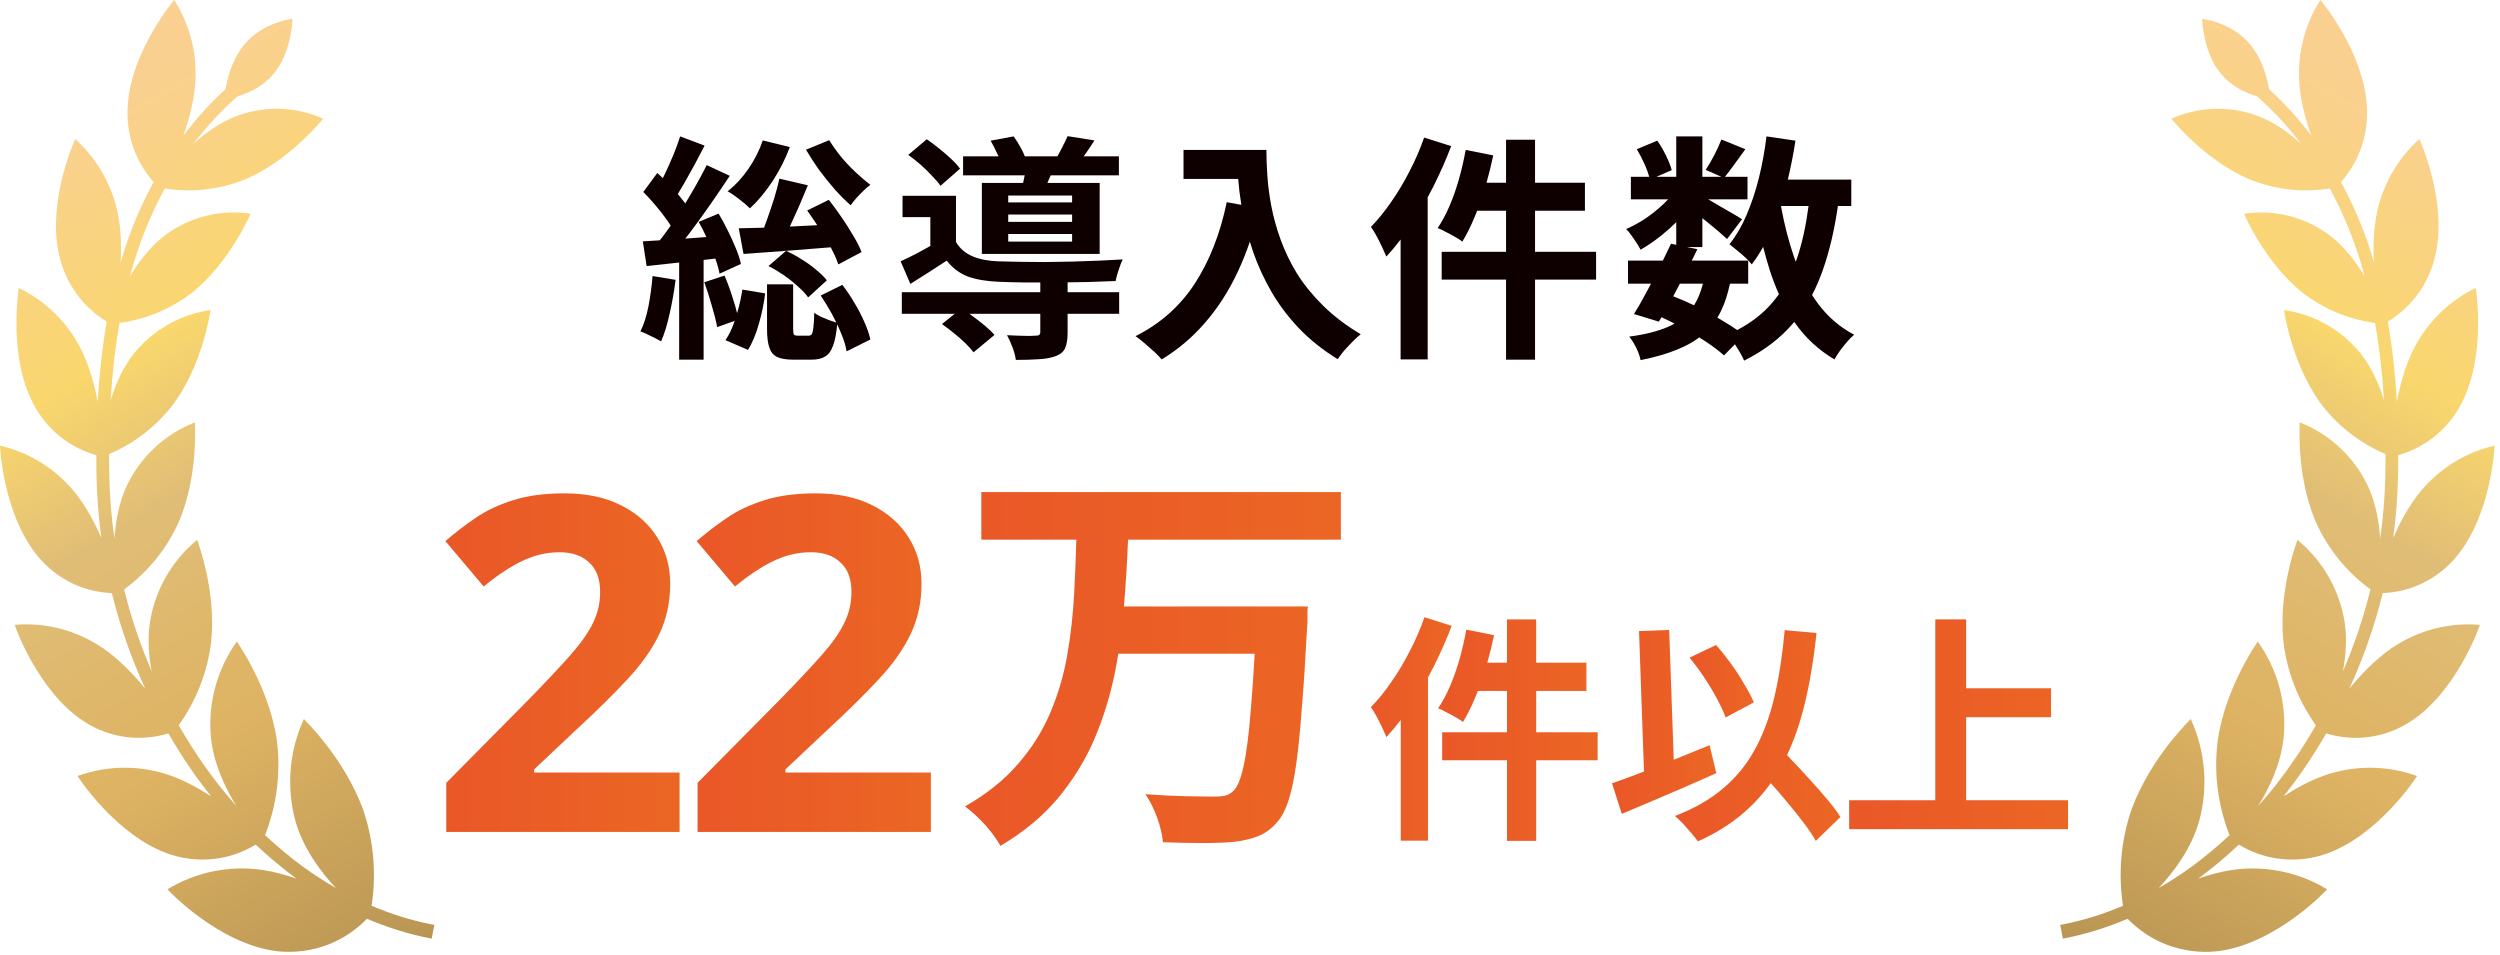 <svg width="199" height="76" viewBox="0 0 199 76" fill="none" xmlns="http://www.w3.org/2000/svg">
<path d="M63.816 20.65C63.413 20.385 62.997 20.158 62.568 19.969L61.169 21.179C61.573 21.381 61.975 21.62 62.38 21.897C62.783 22.175 63.155 22.471 63.495 22.786C63.848 23.088 64.126 23.384 64.327 23.674L65.821 22.312C65.594 22.035 65.304 21.751 64.951 21.462C64.61 21.172 64.233 20.9 63.817 20.649L63.816 20.65Z" fill="#0E0000"/>
<path d="M64.308 14.751L62.039 14.222C61.937 14.701 61.799 15.224 61.623 15.791C61.446 16.358 61.257 16.919 61.056 17.473C60.978 17.703 60.899 17.918 60.821 18.124C60.07 18.145 59.398 18.162 58.806 18.172L59.184 20.215C60.242 20.139 61.446 20.051 62.795 19.95C63.908 19.867 65.016 19.778 66.121 19.686C66.128 19.698 66.135 19.711 66.142 19.722C66.407 20.214 66.602 20.655 66.728 21.046L68.581 20.063C68.43 19.672 68.209 19.237 67.919 18.759C67.642 18.279 67.333 17.794 66.993 17.302C66.653 16.799 66.312 16.332 65.972 15.904L64.251 16.755C64.517 17.124 64.785 17.516 65.052 17.927C64.664 17.945 64.278 17.963 63.892 17.983C63.545 18.001 63.207 18.018 62.871 18.035C63.104 17.531 63.343 17.003 63.589 16.451C63.84 15.871 64.08 15.304 64.307 14.75L64.308 14.751Z" fill="#0E0000"/>
<path d="M74.185 13.995C74.474 14.285 74.701 14.55 74.865 14.79L76.416 13.428C76.252 13.188 76.019 12.93 75.716 12.653C75.426 12.376 75.104 12.098 74.752 11.821C74.412 11.544 74.084 11.298 73.769 11.084L72.295 12.332C72.622 12.558 72.95 12.817 73.278 13.107C73.605 13.397 73.908 13.693 74.185 13.995H74.185Z" fill="#0E0000"/>
<path d="M51.621 24.355C51.47 25.15 51.255 25.824 50.978 26.378C51.13 26.429 51.306 26.505 51.508 26.605C51.722 26.706 51.93 26.807 52.132 26.907C52.333 27.008 52.498 27.097 52.624 27.172C52.889 26.567 53.115 25.83 53.305 24.96C53.505 24.077 53.664 23.182 53.777 22.275L51.943 21.973C51.88 22.767 51.773 23.561 51.622 24.355H51.621Z" fill="#0E0000"/>
<path d="M81.439 14.562H78.155V20.215H87.533V14.562H83.373C83.421 14.448 83.472 14.329 83.525 14.203C83.561 14.123 83.599 14.041 83.636 13.957H89.064V12.444H86.26C86.317 12.365 86.376 12.284 86.436 12.198C86.663 11.883 86.89 11.543 87.117 11.177L84.98 10.837C84.866 11.102 84.721 11.404 84.545 11.744C84.421 11.992 84.297 12.225 84.173 12.444H81.576C81.501 12.244 81.401 12.03 81.274 11.802C81.085 11.449 80.889 11.133 80.688 10.856L78.854 11.197C79.03 11.499 79.201 11.833 79.365 12.198C79.407 12.283 79.446 12.365 79.483 12.444H76.661V13.957H81.566C81.529 14.165 81.486 14.366 81.439 14.562H81.439ZM85.34 19.232H80.255V18.626H85.34V19.232ZM85.34 17.663H80.255V17.076H85.34V17.663ZM85.34 16.112H80.255V15.564H85.34V16.112Z" fill="#0E0000"/>
<path d="M58.522 15.62C58.749 15.784 58.969 15.954 59.184 16.131C59.398 16.308 59.568 16.459 59.694 16.585C60.325 16.006 60.923 15.287 61.491 14.43C62.058 13.56 62.518 12.653 62.871 11.707L60.716 11.178C60.452 11.959 60.074 12.709 59.582 13.427C59.091 14.145 58.535 14.745 57.919 15.224C58.095 15.324 58.296 15.457 58.524 15.62H58.522Z" fill="#0E0000"/>
<path d="M56.939 20.585C57.102 21.035 57.214 21.436 57.275 21.784L58.976 21.009C58.901 20.644 58.769 20.233 58.58 19.78C58.39 19.314 58.176 18.841 57.937 18.362C57.697 17.871 57.451 17.417 57.2 17.001L55.612 17.663C55.831 18.035 56.034 18.438 56.225 18.868C55.662 18.91 55.105 18.952 54.551 18.994C54.682 18.826 54.815 18.654 54.95 18.475C55.491 17.757 56.033 17.007 56.576 16.226C57.118 15.444 57.622 14.7 58.089 13.995L56.255 13.144C56.003 13.648 55.713 14.19 55.385 14.77C55.119 15.239 54.839 15.713 54.549 16.191C54.459 16.066 54.361 15.94 54.25 15.81C54.155 15.688 54.054 15.567 53.952 15.446C54.122 15.175 54.296 14.881 54.478 14.562C54.742 14.095 55.013 13.611 55.29 13.106C55.567 12.589 55.832 12.085 56.085 11.593L54.137 10.856C53.998 11.31 53.822 11.795 53.608 12.312C53.393 12.829 53.166 13.339 52.927 13.844C52.871 13.958 52.816 14.069 52.761 14.177C52.613 14.034 52.467 13.896 52.322 13.768L51.206 15.281C51.521 15.596 51.842 15.949 52.171 16.339C52.498 16.717 52.795 17.096 53.059 17.473C53.183 17.642 53.29 17.803 53.386 17.959C53.327 18.042 53.27 18.128 53.211 18.21C52.976 18.539 52.747 18.844 52.521 19.129C52.03 19.159 51.58 19.188 51.169 19.212L51.471 21.179C52.26 21.09 53.125 20.996 54.061 20.898V28.628H56.008V20.69C56.32 20.656 56.63 20.62 56.94 20.585H56.939Z" fill="#0E0000"/>
<path d="M103.244 21.784C102.702 20.889 102.267 19.988 101.94 19.081C101.612 18.173 101.367 17.291 101.203 16.433C101.039 15.563 100.932 14.75 100.882 13.994C100.831 13.225 100.806 12.538 100.806 11.934H94.208V14.241H98.56C98.608 14.891 98.691 15.579 98.81 16.305L97.649 16.094C97.132 18.589 96.288 20.745 95.115 22.56C93.943 24.362 92.368 25.761 90.388 26.757C90.589 26.896 90.823 27.078 91.088 27.305C91.365 27.544 91.63 27.777 91.883 28.005C92.134 28.245 92.329 28.445 92.469 28.61C93.78 27.815 94.933 26.839 95.929 25.68C96.937 24.52 97.801 23.177 98.519 21.652C98.878 20.89 99.201 20.086 99.487 19.238C99.574 19.524 99.666 19.811 99.767 20.102C100.132 21.148 100.611 22.188 101.204 23.221C101.796 24.242 102.527 25.213 103.397 26.133C104.267 27.04 105.294 27.859 106.479 28.591C106.617 28.389 106.793 28.156 107.008 27.891C107.235 27.639 107.468 27.393 107.708 27.154C107.947 26.914 108.149 26.731 108.313 26.606C107.154 25.913 106.158 25.157 105.326 24.337C104.495 23.518 103.801 22.667 103.247 21.784H103.244Z" fill="#0E0000"/>
<path d="M115.515 11.632L113.36 10.951C113.044 11.858 112.66 12.747 112.207 13.617C111.765 14.487 111.28 15.299 110.751 16.056C110.233 16.812 109.692 17.48 109.124 18.06C109.263 18.249 109.414 18.495 109.578 18.797C109.742 19.099 109.893 19.402 110.033 19.704C110.171 19.994 110.278 20.234 110.354 20.422C110.74 20.007 111.118 19.554 111.488 19.066V28.608H113.643V15.704C113.797 15.421 113.949 15.136 114.097 14.844C114.638 13.76 115.111 12.689 115.515 11.63V11.632Z" fill="#0E0000"/>
<path d="M122.189 16.774H126.16V14.544H122.189V11.122H119.882V14.544H118.327C118.532 13.823 118.71 13.099 118.861 12.37L116.668 11.935C116.529 12.703 116.353 13.472 116.138 14.242C115.923 14.998 115.672 15.716 115.382 16.397C115.092 17.065 114.777 17.651 114.437 18.155C114.626 18.218 114.84 18.319 115.079 18.457C115.331 18.583 115.576 18.715 115.816 18.854C116.068 18.993 116.263 19.119 116.402 19.232C116.743 18.677 117.064 18.035 117.367 17.303C117.44 17.13 117.512 16.953 117.582 16.774H119.882V20.044H114.758V22.257H119.882V28.628H122.189V22.257H127.048V20.044H122.189V16.774L122.189 16.774Z" fill="#0E0000"/>
<path d="M144.697 24.148C144.538 23.933 144.387 23.709 144.241 23.48C144.565 22.861 144.851 22.203 145.094 21.5C145.621 20.013 146.021 18.309 146.298 16.396H147.363V14.297H142.311C142.551 13.289 142.755 12.256 142.92 11.197L140.613 10.856C140.474 11.99 140.273 13.094 140.008 14.165C139.743 15.224 139.415 16.207 139.025 17.115C138.646 18.01 138.193 18.785 137.664 19.44C137.827 19.566 138.029 19.73 138.269 19.931C138.508 20.121 138.734 20.316 138.949 20.518C139.164 20.719 139.328 20.896 139.441 21.047C139.766 20.619 140.067 20.153 140.346 19.653C140.509 20.297 140.687 20.919 140.878 21.52C141.091 22.187 141.335 22.818 141.604 23.416C141.412 23.685 141.208 23.942 140.992 24.186C140.273 25.008 139.366 25.701 138.28 26.272C137.964 26.048 137.608 25.819 137.21 25.586C137.046 25.484 136.877 25.383 136.706 25.283C136.806 25.119 136.898 24.949 136.983 24.772C137.29 24.146 137.53 23.415 137.704 22.579H139.157V20.745H134.664C134.818 20.439 134.967 20.136 135.111 19.838L134.29 19.668H135.508V17.366C135.639 17.47 135.771 17.574 135.905 17.683C136.22 17.935 136.516 18.181 136.794 18.42C137.071 18.66 137.297 18.861 137.474 19.025L138.666 17.456C138.539 17.368 138.325 17.235 138.023 17.059C137.732 16.882 137.405 16.694 137.04 16.492C136.687 16.278 136.353 16.082 136.038 15.906C136.015 15.893 135.995 15.881 135.973 15.868H139.101V14.071H137.306C137.525 13.801 137.763 13.488 138.024 13.126C138.326 12.71 138.629 12.294 138.931 11.878L137.022 11.103C136.882 11.468 136.694 11.884 136.455 12.351C136.215 12.805 135.988 13.195 135.774 13.523L137.016 14.071H135.509V10.856H133.43V14.071H131.853L133.071 13.541C132.982 13.213 132.831 12.829 132.617 12.388C132.402 11.947 132.17 11.549 131.917 11.197L130.291 11.877C130.518 12.255 130.732 12.672 130.933 13.125C131.09 13.479 131.204 13.793 131.277 14.071H129.818V15.867H132.781C132.664 15.993 132.541 16.119 132.408 16.245C131.966 16.661 131.487 17.045 130.971 17.398C130.454 17.738 129.943 18.015 129.439 18.23C129.64 18.431 129.848 18.696 130.063 19.024C130.29 19.352 130.467 19.635 130.593 19.875C131.123 19.573 131.658 19.207 132.2 18.778C132.633 18.434 133.042 18.069 133.429 17.687V19.488L133.013 19.402C132.815 19.824 132.598 20.272 132.362 20.744H129.59V22.578H131.422C131.291 22.825 131.16 23.073 131.027 23.315C130.687 23.958 130.366 24.519 130.063 24.998L132.048 25.603C132.116 25.49 132.185 25.372 132.256 25.252C132.603 25.41 132.949 25.579 133.294 25.757C133.127 25.851 132.952 25.939 132.766 26.019C131.96 26.372 130.933 26.63 129.685 26.794C129.874 27.021 130.056 27.312 130.233 27.664C130.409 28.017 130.528 28.351 130.592 28.666C131.726 28.44 132.703 28.156 133.523 27.816C134.185 27.551 134.764 27.231 135.261 26.859C135.429 26.963 135.593 27.067 135.753 27.173C136.345 27.564 136.837 27.936 137.228 28.289L138.103 27.404C138.241 27.617 138.373 27.83 138.495 28.043C138.646 28.308 138.759 28.529 138.835 28.705C140.423 27.91 141.721 26.921 142.73 25.736C142.762 25.699 142.792 25.658 142.824 25.62C142.837 25.639 142.85 25.66 142.863 25.679C143.695 26.876 144.746 27.853 146.02 28.609C146.134 28.407 146.278 28.181 146.455 27.928C146.644 27.676 146.839 27.43 147.041 27.191C147.242 26.965 147.425 26.782 147.589 26.643C146.442 26.038 145.478 25.206 144.696 24.148H144.697ZM135.553 22.578C135.384 23.248 135.149 23.823 134.844 24.303C134.296 24.039 133.744 23.799 133.189 23.584C133.365 23.254 133.542 22.918 133.719 22.578H135.553ZM142.806 20.461C142.368 19.185 142.022 17.829 141.764 16.396H143.959C143.762 17.931 143.46 19.312 143.052 20.537C143.017 20.64 142.98 20.738 142.943 20.839C142.896 20.713 142.85 20.589 142.806 20.461H142.806Z" fill="#0E0000"/>
<path d="M68.013 24.11C67.711 23.593 67.389 23.114 67.049 22.673L65.328 23.524C65.642 23.99 65.944 24.488 66.235 25.017C66.355 25.238 66.468 25.457 66.573 25.675C66.403 25.627 66.216 25.566 66.008 25.489C65.782 25.401 65.554 25.307 65.328 25.206C65.113 25.105 64.942 24.998 64.817 24.884C64.805 25.426 64.779 25.83 64.742 26.095C64.716 26.347 64.672 26.517 64.61 26.605C64.559 26.681 64.478 26.719 64.364 26.719H63.494C63.343 26.719 63.242 26.687 63.192 26.624C63.154 26.561 63.135 26.404 63.135 26.152V22.635H61.056V26.171C61.056 26.789 61.112 27.274 61.226 27.627C61.34 27.992 61.541 28.251 61.831 28.402C62.133 28.554 62.575 28.629 63.154 28.629H64.61C65.051 28.629 65.405 28.547 65.669 28.383C65.946 28.232 66.16 27.943 66.311 27.513C66.467 27.107 66.576 26.54 66.641 25.815C66.762 26.074 66.873 26.331 66.973 26.587C67.187 27.091 67.326 27.552 67.389 27.968L69.28 27.022C69.191 26.606 69.034 26.146 68.808 25.641C68.593 25.137 68.328 24.627 68.013 24.11Z" fill="#0E0000"/>
<path d="M58.673 24.925C58.587 24.574 58.475 24.184 58.333 23.75C58.131 23.094 57.91 22.49 57.671 21.935L56.064 22.465C56.265 23.02 56.461 23.631 56.65 24.299C56.851 24.967 56.996 25.547 57.085 26.038L58.482 25.541C58.275 26.152 58.029 26.664 57.747 27.077L59.543 27.853C59.896 27.273 60.186 26.573 60.413 25.754C60.652 24.922 60.817 24.122 60.905 23.353L59.09 23.051C59.003 23.657 58.863 24.282 58.674 24.926L58.673 24.925Z" fill="#0E0000"/>
<path d="M66.917 12.444C66.564 12.003 66.261 11.574 66.009 11.158L64.156 11.915C64.459 12.431 64.806 12.967 65.197 13.522C65.6 14.064 66.016 14.58 66.444 15.072C66.885 15.564 67.308 15.986 67.711 16.339C67.825 16.176 67.969 15.993 68.146 15.791C68.335 15.577 68.531 15.376 68.732 15.186C68.933 14.985 69.117 14.827 69.28 14.714C68.902 14.424 68.505 14.084 68.089 13.693C67.673 13.302 67.282 12.886 66.917 12.445V12.444Z" fill="#0E0000"/>
<path d="M86.664 22.446C87.483 22.421 88.195 22.395 88.801 22.37C88.85 22.118 88.933 21.823 89.046 21.482C89.16 21.129 89.266 20.852 89.368 20.65C88.838 20.675 88.226 20.707 87.534 20.745C86.853 20.77 86.141 20.796 85.397 20.821C84.653 20.833 83.915 20.846 83.185 20.859C82.453 20.859 81.767 20.852 81.124 20.84C80.493 20.827 79.945 20.815 79.48 20.802C78.673 20.777 77.986 20.644 77.419 20.405C76.852 20.165 76.41 19.787 76.096 19.271V15.584H71.842V17.286H74.055V19.579C73.749 19.753 73.434 19.928 73.109 20.102C72.604 20.367 72.132 20.601 71.691 20.802L72.466 22.599C72.996 22.271 73.493 21.956 73.96 21.653C74.439 21.351 74.905 21.048 75.359 20.746C75.824 21.339 76.386 21.76 77.041 22.013C77.709 22.252 78.522 22.39 79.48 22.429C80.072 22.453 80.772 22.473 81.579 22.485H82.808V23.26H71.785V24.981H75.99L74.98 25.794C75.282 26.008 75.597 26.248 75.926 26.512C76.253 26.777 76.556 27.042 76.833 27.307C77.11 27.584 77.33 27.83 77.495 28.044L79.158 26.663C78.969 26.437 78.723 26.197 78.421 25.945C78.119 25.693 77.803 25.447 77.476 25.208C77.373 25.129 77.271 25.054 77.171 24.981H82.807V26.438C82.807 26.538 82.775 26.614 82.712 26.664C82.662 26.702 82.561 26.721 82.41 26.721C82.321 26.721 82.158 26.727 81.919 26.74C81.679 26.74 81.401 26.733 81.087 26.721C80.771 26.708 80.463 26.696 80.16 26.682C80.311 26.96 80.456 27.281 80.595 27.647C80.734 28.012 80.822 28.347 80.86 28.649C81.566 28.649 82.177 28.63 82.694 28.593C83.21 28.568 83.659 28.485 84.036 28.347C84.427 28.196 84.679 27.975 84.793 27.685C84.918 27.395 84.982 26.999 84.982 26.494V24.981H89.085V23.26H84.982V22.473C85.556 22.464 86.118 22.456 86.665 22.448L86.664 22.446Z" fill="#0E0000"/>
<path fill-rule="evenodd" clip-rule="evenodd" d="M190.392 51.579C189.085 52.48 187.933 53.682 187.007 54.816C188.13 52.368 189.022 49.822 189.664 47.21C190.689 47.167 191.698 46.94 192.636 46.517C193.764 46.009 194.759 45.247 195.544 44.292C198.331 40.958 198.594 35.434 198.565 35.47C196.171 36.027 194.038 37.381 192.517 39.31C191.675 40.387 191.013 41.634 190.498 42.817C190.719 41.193 190.852 39.551 190.886 37.9C190.899 37.335 190.897 36.784 190.899 36.23C191.889 35.949 192.822 35.493 193.641 34.864C194.61 34.118 195.4 33.164 195.951 32.073C197.94 28.255 197.064 22.894 197.074 22.919C194.864 23.989 193.085 25.777 192.023 27.99C191.414 29.274 191.032 30.691 190.788 31.991C190.662 29.765 190.428 27.634 190.069 25.602C190.992 25.035 191.803 24.304 192.444 23.429C193.163 22.447 193.657 21.319 193.895 20.125C194.799 15.944 192.586 11.037 192.573 11.069C190.762 12.705 189.551 14.902 189.132 17.308C188.926 18.502 188.901 19.741 188.963 20.892C188.85 20.512 188.744 20.128 188.621 19.755C188.001 17.888 187.235 16.139 186.345 14.49C187.002 13.739 187.529 12.884 187.882 11.947C188.311 10.809 188.487 9.59 188.396 8.376C188.148 4.105 184.701 -0.034 184.698 0.001C183.39 2.062 182.811 4.501 183.052 6.931C183.187 8.274 183.552 9.609 183.977 10.797C182.972 9.468 181.858 8.227 180.612 7.091C180.462 6.19 180.082 4.69 179.109 3.533C177.628 1.757 175.293 1.498 175.291 1.495C175.289 1.493 175.333 4.186 176.844 5.941C177.708 6.943 178.845 7.432 179.662 7.668C180.964 8.821 182.131 10.084 183.17 11.453C182.216 10.579 181.064 9.745 179.756 9.242C177.51 8.398 175.023 8.473 172.838 9.451C172.867 9.459 175.409 12.682 178.942 14.228C181.003 15.088 183.257 15.35 185.453 15.005C186.314 16.596 187.056 18.286 187.657 20.095C187.867 20.729 188.061 21.373 188.24 22.029C187.532 20.828 186.577 19.575 185.338 18.658C183.4 17.246 180.983 16.655 178.616 17.015C178.642 17.031 180.229 20.814 183.218 23.246C184.913 24.576 186.93 25.421 189.054 25.706C189.403 27.66 189.634 29.711 189.762 31.86C189.387 30.616 188.821 29.307 187.955 28.198C186.429 26.281 184.226 25.022 181.802 24.682C181.827 24.705 182.361 28.776 184.64 31.993C185.983 33.828 187.799 35.257 189.884 36.146C189.883 36.723 189.884 37.299 189.869 37.89C189.836 39.565 189.695 41.228 189.462 42.876C189.373 41.48 189.092 39.941 188.422 38.55C187.31 36.292 185.392 34.532 183.048 33.619C183.08 33.646 182.74 37.758 184.312 41.488C185.266 43.656 186.781 45.524 188.688 46.917C188.141 49.152 187.401 51.336 186.491 53.451C186.733 52.211 186.838 50.847 186.631 49.503C186.215 46.94 184.879 44.617 182.873 42.969C182.883 43.017 181.344 46.888 181.754 51.044C182.037 53.462 182.934 55.76 184.345 57.734C183.768 58.736 183.153 59.718 182.49 60.674C181.652 61.895 180.736 63.058 179.753 64.159C180.672 62.676 181.588 60.726 181.788 58.628C182.019 55.941 181.286 53.258 179.716 51.064C179.717 51.102 177.228 54.518 176.551 58.793C176.193 61.394 176.517 64.038 177.473 66.478C176.532 67.352 175.548 68.179 174.513 68.946C173.642 69.583 172.747 70.161 171.833 70.687C173.084 69.352 174.43 67.525 175.044 65.391C175.792 62.677 175.556 59.786 174.38 57.23C174.394 57.267 171.22 60.218 169.663 64.45C168.825 66.913 168.599 69.538 168.991 72.101C167.467 72.748 165.894 73.248 164.267 73.57L163.993 73.624L164.048 73.898C164.085 74.079 164.12 74.257 164.154 74.438L164.205 74.716L164.482 74.66C166.163 74.324 167.786 73.804 169.357 73.135C170.23 74.03 171.276 74.736 172.443 75.187C173.724 75.68 175.102 75.863 176.467 75.722C181.165 75.185 185.285 70.772 185.235 70.786C182.986 69.422 180.335 68.875 177.73 69.24C176.794 69.375 175.858 69.631 174.961 69.943C175.01 69.908 175.059 69.876 175.106 69.841H175.108C176.194 69.03 177.229 68.157 178.216 67.233C179.103 67.769 180.081 68.14 181.108 68.311C182.396 68.526 183.716 68.429 184.96 68.033C189.277 66.64 192.44 61.744 192.396 61.769C190.008 60.905 187.396 60.892 184.999 61.733C183.861 62.141 182.762 62.742 181.77 63.388C182.309 62.711 182.83 62.018 183.321 61.303C183.979 60.352 184.593 59.375 185.169 58.38C186.197 58.69 187.274 58.805 188.344 58.691C189.6 58.557 190.805 58.129 191.864 57.441C195.579 55.05 197.435 49.705 197.398 49.737C194.921 49.53 192.448 50.182 190.396 51.582L190.392 51.579Z" fill="url(#paint0_linear_5637_49228)"/>
<path fill-rule="evenodd" clip-rule="evenodd" d="M8.176 51.579C9.482 52.48 10.635 53.682 11.56 54.816C10.437 52.368 9.545 49.822 8.904 47.21C7.878 47.166 6.869 46.94 5.931 46.517C4.804 46.009 3.808 45.247 3.023 44.292C0.236 40.958 -0.027 35.434 0.002 35.469C2.396 36.026 4.529 37.38 6.05 39.31C6.892 40.386 7.555 41.633 8.069 42.817C7.848 41.193 7.715 39.551 7.682 37.9C7.668 37.335 7.67 36.784 7.668 36.23C6.678 35.949 5.745 35.493 4.926 34.864C3.957 34.118 3.167 33.164 2.616 32.072C0.627 28.255 1.504 22.893 1.494 22.918C3.703 23.989 5.483 25.777 6.544 27.99C7.153 29.274 7.535 30.691 7.779 31.991C7.905 29.765 8.139 27.634 8.498 25.601C7.575 25.035 6.764 24.304 6.124 23.429C5.405 22.447 4.91 21.319 4.672 20.125C3.768 15.943 5.982 11.036 5.994 11.069C7.805 12.705 9.017 14.902 9.435 17.308C9.642 18.502 9.667 19.741 9.604 20.892C9.717 20.512 9.824 20.127 9.946 19.755C10.566 17.888 11.333 16.139 12.223 14.49C11.565 13.739 11.038 12.883 10.685 11.947C10.256 10.809 10.08 9.59 10.171 8.376C10.422 4.105 13.868 -0.035 13.872 0C15.18 2.061 15.759 4.5 15.518 6.93C15.383 8.273 15.018 9.608 14.593 10.796C15.598 9.467 16.712 8.226 17.958 7.09C18.108 6.189 18.488 4.689 19.461 3.532C20.942 1.756 23.277 1.497 23.279 1.494C23.281 1.492 23.236 4.185 21.726 5.94C20.862 6.942 19.725 7.431 18.908 7.667C17.605 8.82 16.439 10.083 15.4 11.452C16.354 10.578 17.506 9.744 18.814 9.242C21.06 8.397 23.547 8.472 25.732 9.45C25.703 9.458 23.161 12.681 19.628 14.227C17.567 15.088 15.312 15.349 13.117 15.004C12.256 16.595 11.514 18.285 10.913 20.094C10.703 20.728 10.508 21.372 10.33 22.028C11.038 20.827 11.993 19.574 13.232 18.657C15.17 17.245 17.586 16.654 19.954 17.014C19.928 17.03 18.341 20.813 15.351 23.245C13.657 24.575 11.64 25.421 9.516 25.705C9.167 27.659 8.936 29.71 8.807 31.859C9.183 30.615 9.749 29.306 10.615 28.197C12.14 26.28 14.344 25.021 16.768 24.681C16.743 24.704 16.208 28.775 13.93 31.992C12.586 33.828 10.771 35.256 8.686 36.145C8.687 36.722 8.686 37.298 8.7 37.889C8.734 39.564 8.875 41.227 9.108 42.874C9.197 41.479 9.477 39.94 10.147 38.549C11.26 36.291 13.177 34.531 15.522 33.618C15.49 33.645 15.83 37.757 14.258 41.487C13.304 43.655 11.789 45.523 9.882 46.916C10.429 49.151 11.168 51.336 12.079 53.45C11.837 52.21 11.732 50.846 11.939 49.502C12.355 46.939 13.69 44.616 15.697 42.968C15.687 43.017 17.226 46.887 16.816 51.043C16.533 53.461 15.636 55.759 14.225 57.733C14.802 58.736 15.417 59.718 16.08 60.673C16.918 61.894 17.834 63.057 18.817 64.158C17.898 62.675 16.982 60.725 16.782 58.627C16.55 55.94 17.284 53.257 18.854 51.063C18.852 51.101 21.342 54.517 22.018 58.792C22.376 61.393 22.053 64.037 21.097 66.477C22.038 67.351 23.022 68.178 24.057 68.945C24.927 69.582 25.822 70.16 26.736 70.686C25.485 69.351 24.14 67.523 23.525 65.39C22.778 62.676 23.014 59.785 24.19 57.229C24.175 57.266 27.35 60.217 28.907 64.449C29.745 66.912 29.971 69.537 29.579 72.1C31.103 72.747 32.676 73.248 34.302 73.569L34.576 73.624L34.522 73.897C34.485 74.078 34.449 74.256 34.416 74.437L34.365 74.715L34.087 74.66C32.407 74.323 30.783 73.803 29.213 73.135C28.34 74.029 27.294 74.735 26.127 75.186C24.846 75.679 23.468 75.862 22.102 75.721C17.404 75.184 13.284 70.771 13.334 70.785C15.584 69.421 18.235 68.874 20.84 69.239C21.775 69.374 22.712 69.63 23.608 69.942C23.56 69.907 23.511 69.875 23.464 69.841H23.462C22.375 69.029 21.34 68.156 20.354 67.232C19.467 67.768 18.489 68.139 17.462 68.31C16.174 68.525 14.854 68.428 13.61 68.032C9.293 66.639 6.129 61.743 6.174 61.768C8.562 60.904 11.174 60.891 13.571 61.731C14.709 62.14 15.808 62.741 16.8 63.387C16.261 62.71 15.74 62.017 15.249 61.301C14.59 60.351 13.977 59.374 13.401 58.379C12.373 58.689 11.296 58.804 10.225 58.69C8.97 58.556 7.765 58.128 6.705 57.44C2.991 55.049 1.134 49.704 1.172 49.736C3.649 49.529 6.122 50.181 8.174 51.581L8.176 51.579Z" fill="url(#paint1_linear_5637_49228)"/>
<path d="M62.523 61.242L65.939 58.026C67.501 56.584 68.834 55.27 69.937 54.082C71.052 52.895 71.899 51.695 72.481 50.484C73.062 49.273 73.353 47.933 73.353 46.467C73.353 45.099 73.014 43.875 72.336 42.796C71.658 41.706 70.688 40.846 69.428 40.215C68.179 39.585 66.684 39.271 64.939 39.271C63.352 39.271 61.989 39.453 60.85 39.816C59.724 40.167 58.73 40.634 57.87 41.216C57.022 41.798 56.217 42.415 55.453 43.07L58.506 46.686C59.56 45.813 60.572 45.141 61.541 44.668C62.511 44.196 63.51 43.959 64.54 43.959C65.57 43.959 66.303 44.226 66.884 44.759C67.477 45.28 67.774 46.067 67.774 47.121C67.774 47.994 67.587 48.812 67.211 49.575C66.848 50.338 66.254 51.186 65.431 52.119C64.619 53.04 63.541 54.191 62.196 55.572L55.526 62.314V66.221H74.098V61.496H62.523V61.242Z" fill="url(#paint2_linear_5637_49228)"/>
<path d="M42.518 61.242L45.934 58.026C47.498 56.584 48.83 55.27 49.932 54.082C51.047 52.895 51.896 51.695 52.477 50.484C53.058 49.273 53.349 47.934 53.349 46.468C53.349 45.099 53.01 43.875 52.332 42.797C51.653 41.706 50.684 40.846 49.424 40.216C48.176 39.586 46.68 39.271 44.935 39.271C43.348 39.271 41.985 39.453 40.846 39.816C39.719 40.168 38.726 40.634 37.866 41.216C37.018 41.798 36.212 42.416 35.45 43.07L38.502 46.686C39.556 45.813 40.568 45.141 41.537 44.669C42.507 44.196 43.505 43.96 44.536 43.96C45.566 43.96 46.299 44.226 46.88 44.759C47.473 45.281 47.77 46.068 47.77 47.122C47.77 47.994 47.582 48.812 47.207 49.575C46.843 50.338 46.249 51.186 45.426 52.119C44.614 53.04 43.536 54.191 42.191 55.572L35.522 62.315V66.221H54.095V61.496H42.518V61.242Z" fill="url(#paint3_linear_5637_49228)"/>
<path d="M78.111 42.96H85.677C85.635 44.381 85.578 45.816 85.501 47.271C85.415 48.913 85.232 50.544 84.95 52.165C84.67 53.764 84.216 55.298 83.589 56.767C82.962 58.237 82.098 59.598 80.996 60.851C79.916 62.104 78.522 63.217 76.816 64.189C77.334 64.578 77.863 65.064 78.404 65.647C78.944 66.253 79.354 66.815 79.636 67.333C81.493 66.231 83.028 64.956 84.238 63.508C85.448 62.039 86.41 60.472 87.123 58.809C87.836 57.123 88.376 55.373 88.743 53.558C88.844 53.051 88.936 52.544 89.019 52.035H99.871C99.779 53.712 99.678 55.182 99.569 56.443C99.417 58.409 99.223 59.922 98.985 60.98C98.769 62.017 98.488 62.687 98.142 62.99C97.948 63.163 97.731 63.282 97.494 63.346C97.257 63.389 96.964 63.411 96.619 63.411C96.143 63.411 95.398 63.4 94.382 63.379C93.367 63.357 92.297 63.303 91.174 63.217C91.541 63.757 91.855 64.384 92.114 65.096C92.373 65.831 92.525 66.479 92.568 67.041C93.648 67.084 94.696 67.106 95.712 67.106C96.727 67.106 97.591 67.074 98.239 67.009C98.974 66.923 99.612 66.772 100.152 66.555C100.714 66.339 101.232 65.95 101.708 65.388C102.032 65.021 102.313 64.48 102.55 63.767C102.788 63.054 102.994 62.103 103.166 60.915C103.339 59.704 103.49 58.213 103.62 56.442C103.772 54.649 103.912 52.499 104.042 49.992C104.064 49.819 104.075 49.591 104.075 49.311V48.598C104.096 48.382 104.107 48.274 104.107 48.274H89.467C89.475 48.177 89.483 48.08 89.49 47.983C89.626 46.29 89.725 44.616 89.791 42.958H106.733V39.166H78.113V42.958L78.111 42.96Z" fill="url(#paint4_linear_5637_49228)"/>
<path d="M136.674 55.625C136.979 56.184 137.207 56.679 137.36 57.11L139.607 55.911C139.417 55.466 139.162 54.984 138.846 54.464C138.541 53.931 138.191 53.391 137.798 52.845C137.404 52.299 137.005 51.797 136.598 51.341L134.485 52.35C134.878 52.82 135.265 53.34 135.646 53.912C136.027 54.483 136.37 55.054 136.675 55.625H136.674Z" fill="url(#paint5_linear_5637_49228)"/>
<path d="M122.279 54.996H126.278V52.749H122.279V49.303H119.956V52.749H118.39C118.596 52.024 118.776 51.294 118.927 50.559L116.718 50.121C116.578 50.896 116.401 51.67 116.186 52.444C115.97 53.205 115.716 53.929 115.424 54.615C115.132 55.288 114.815 55.878 114.472 56.385C114.662 56.449 114.879 56.55 115.12 56.69C115.374 56.816 115.621 56.95 115.863 57.09C116.117 57.23 116.313 57.357 116.453 57.471C116.796 56.913 117.119 56.265 117.424 55.529C117.498 55.353 117.57 55.176 117.641 54.996H119.957V58.29H114.797V60.518H119.957V66.935H122.28V60.518H127.173V58.29H122.28V54.996L122.279 54.996Z" fill="url(#paint6_linear_5637_49228)"/>
<path d="M115.557 49.817L113.386 49.131C113.069 50.045 112.682 50.94 112.225 51.816C111.78 52.692 111.292 53.51 110.759 54.273C110.238 55.034 109.693 55.707 109.121 56.291C109.261 56.481 109.413 56.729 109.578 57.034C109.742 57.338 109.895 57.643 110.034 57.948C110.175 58.24 110.282 58.481 110.358 58.672C110.747 58.253 111.128 57.794 111.5 57.302V66.916H113.671V53.92C113.827 53.636 113.98 53.348 114.129 53.054C114.674 51.962 115.151 50.883 115.556 49.817H115.557Z" fill="url(#paint7_linear_5637_49228)"/>
<path d="M156.505 63.698V57.091H163.265V54.787H156.505V49.303H154.049V63.698H147.194V66.002H164.617V63.698H156.505Z" fill="url(#paint8_linear_5637_49228)"/>
<path d="M144.1 62.099C143.618 61.553 143.123 61.02 142.615 60.499C142.488 60.365 142.369 60.24 142.246 60.11C142.797 58.941 143.251 57.651 143.605 56.233C144.037 54.494 144.366 52.546 144.595 50.388L142.062 50.159C141.885 52.127 141.612 53.897 141.244 55.471C140.875 57.033 140.361 58.423 139.701 59.641C139.041 60.847 138.191 61.889 137.15 62.764C136.121 63.64 134.846 64.371 133.323 64.954C133.513 65.107 133.729 65.309 133.97 65.564C134.211 65.83 134.439 66.09 134.656 66.344C134.872 66.598 135.037 66.808 135.151 66.972C136.712 66.274 138.038 65.418 139.13 64.402C139.811 63.776 140.418 63.087 140.954 62.337C141.409 62.842 141.85 63.352 142.272 63.869C142.741 64.428 143.174 64.967 143.567 65.488C143.974 66.021 144.298 66.504 144.539 66.935L146.5 65.031C146.234 64.611 145.891 64.155 145.472 63.66C145.053 63.153 144.596 62.632 144.101 62.099H144.1Z" fill="url(#paint9_linear_5637_49228)"/>
<path d="M136.617 61.547L136.084 59.318C135.157 59.699 134.217 60.08 133.265 60.461C133.254 60.466 133.243 60.47 133.231 60.475L132.866 50.141L130.467 50.236L130.862 61.412C130.762 61.45 130.661 61.49 130.561 61.527C129.711 61.858 128.962 62.13 128.315 62.346L129.095 64.783C129.819 64.479 130.6 64.148 131.437 63.793C132.287 63.438 133.151 63.069 134.027 62.689C134.902 62.308 135.766 61.928 136.616 61.547H136.617Z" fill="url(#paint10_linear_5637_49228)"/>
<defs>
<linearGradient id="paint0_linear_5637_49228" x1="158.076" y1="76.257" x2="195.551" y2="11.349" gradientUnits="userSpaceOnUse">
<stop stop-color="#B29051"/>
<stop offset="0.36" stop-color="#DEB363"/>
<stop offset="0.6" stop-color="#E0BD76"/>
<stop offset="0.76" stop-color="#F9D76D"/>
<stop offset="0.81" stop-color="#F9D575"/>
<stop offset="1" stop-color="#FAD090"/>
</linearGradient>
<linearGradient id="paint1_linear_5637_49228" x1="40.491" y1="76.257" x2="3.016" y2="11.348" gradientUnits="userSpaceOnUse">
<stop stop-color="#B29051"/>
<stop offset="0.36" stop-color="#DEB363"/>
<stop offset="0.6" stop-color="#E0BD76"/>
<stop offset="0.76" stop-color="#F9D76D"/>
<stop offset="0.81" stop-color="#F9D575"/>
<stop offset="1" stop-color="#FAD090"/>
</linearGradient>
<linearGradient id="paint2_linear_5637_49228" x1="55.452" y1="52.747" x2="74.098" y2="52.747" gradientUnits="userSpaceOnUse">
<stop stop-color="#EA5728"/>
<stop offset="1" stop-color="#EB6624"/>
</linearGradient>
<linearGradient id="paint3_linear_5637_49228" x1="35.45" y1="52.747" x2="54.095" y2="52.747" gradientUnits="userSpaceOnUse">
<stop stop-color="#EA5728"/>
<stop offset="1" stop-color="#EB6624"/>
</linearGradient>
<linearGradient id="paint4_linear_5637_49228" x1="76.815" y1="53.251" x2="106.731" y2="53.251" gradientUnits="userSpaceOnUse">
<stop stop-color="#EA5728"/>
<stop offset="1" stop-color="#EB6624"/>
</linearGradient>
<linearGradient id="paint5_linear_5637_49228" x1="134.484" y1="54.225" x2="139.606" y2="54.225" gradientUnits="userSpaceOnUse">
<stop stop-color="#EA5728"/>
<stop offset="1" stop-color="#EB6624"/>
</linearGradient>
<linearGradient id="paint6_linear_5637_49228" x1="114.472" y1="58.119" x2="127.173" y2="58.119" gradientUnits="userSpaceOnUse">
<stop stop-color="#EA5728"/>
<stop offset="1" stop-color="#EB6624"/>
</linearGradient>
<linearGradient id="paint7_linear_5637_49228" x1="109.122" y1="58.024" x2="115.557" y2="58.024" gradientUnits="userSpaceOnUse">
<stop stop-color="#EA5728"/>
<stop offset="1" stop-color="#EB6624"/>
</linearGradient>
<linearGradient id="paint8_linear_5637_49228" x1="147.194" y1="57.653" x2="164.617" y2="57.653" gradientUnits="userSpaceOnUse">
<stop stop-color="#EA5728"/>
<stop offset="1" stop-color="#EB6624"/>
</linearGradient>
<linearGradient id="paint9_linear_5637_49228" x1="133.323" y1="58.566" x2="146.5" y2="58.566" gradientUnits="userSpaceOnUse">
<stop stop-color="#EA5728"/>
<stop offset="1" stop-color="#EB6624"/>
</linearGradient>
<linearGradient id="paint10_linear_5637_49228" x1="128.315" y1="57.462" x2="136.617" y2="57.462" gradientUnits="userSpaceOnUse">
<stop stop-color="#EA5728"/>
<stop offset="1" stop-color="#EB6624"/>
</linearGradient>
</defs>
</svg>

